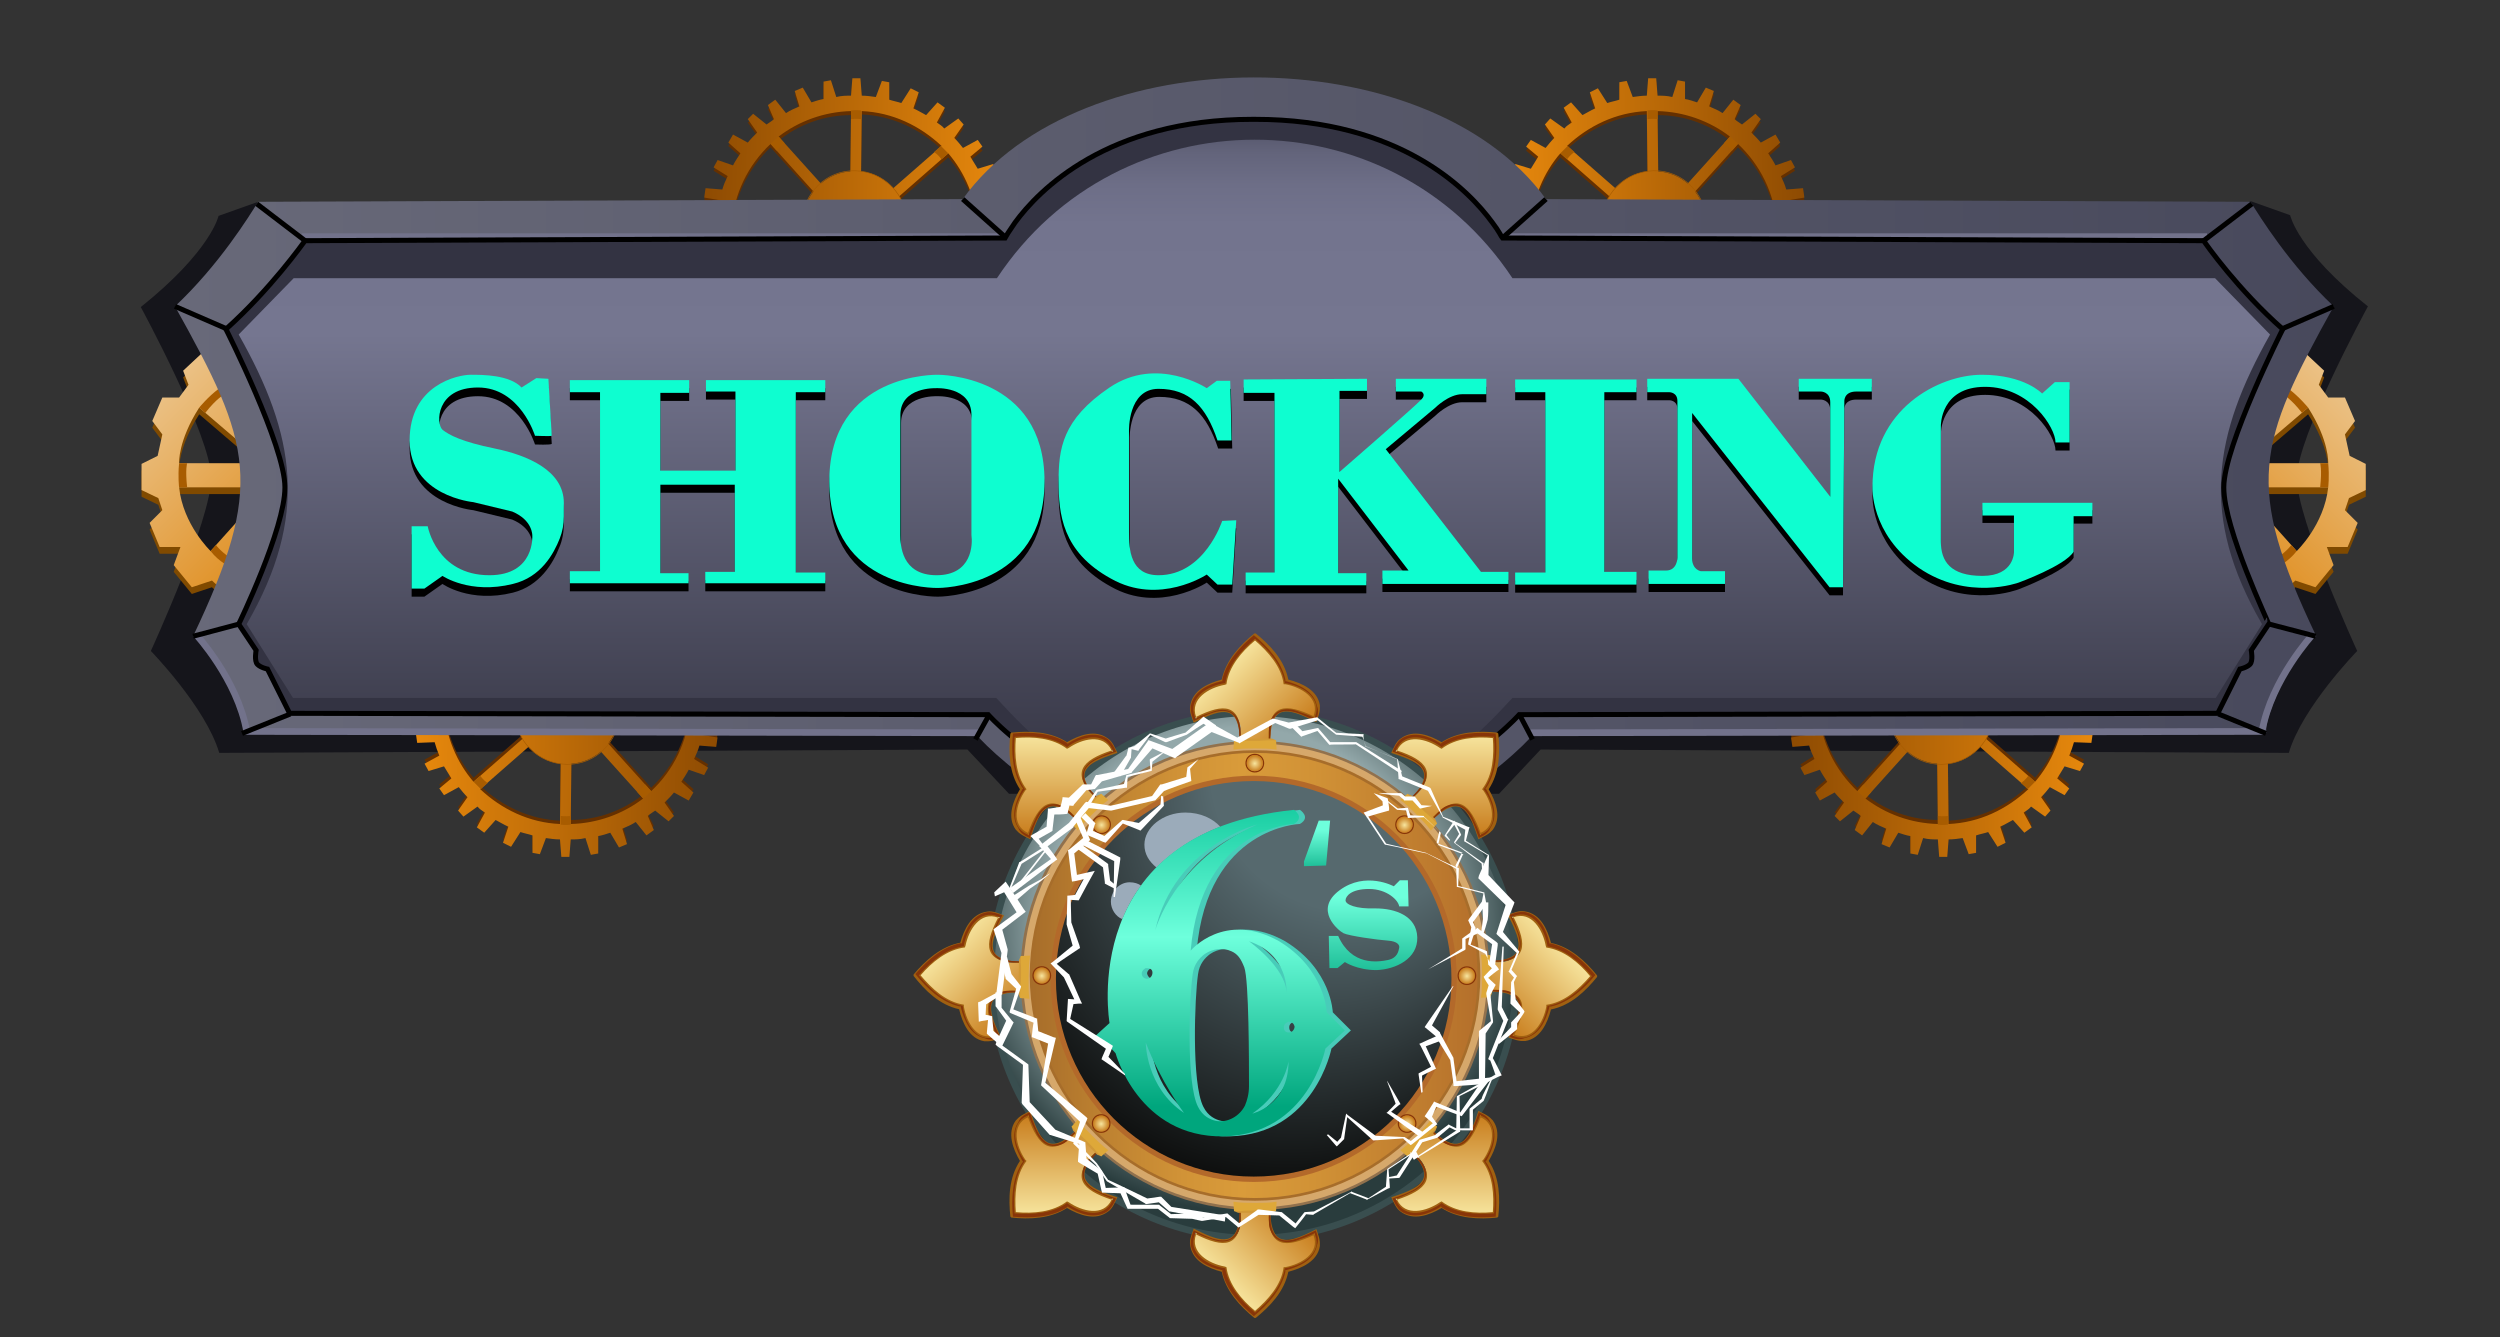 <?xml version="1.0" encoding="utf-8"?>
<!-- Generator: Adobe Illustrator 27.0.1, SVG Export Plug-In . SVG Version: 6.00 Build 0)  -->
<svg version="1.1" id="Layer_2_00000064327920344358034290000000476865694533021569_"
	 xmlns="http://www.w3.org/2000/svg" xmlns:xlink="http://www.w3.org/1999/xlink" x="0px" y="0px" viewBox="0 0 372.9 199.5"
	 style="enable-background:new 0 0 372.9 199.5;" xml:space="preserve">
<rect x="0" y="0" width="372.9" height="199.5" fill="#333333" stroke="none"/>
<style type="text/css">
	.st0{fill:#804A00;}
	.st1{fill:url(#SVGID_1_);}
	.st2{fill:#A85C00;}
	.st3{fill:#653000;}
	.st4{fill:url(#SVGID_00000058577443232308585730000002833477984575908016_);}
	.st5{fill:none;stroke:#A85C00;stroke-width:0.1;stroke-miterlimit:10;}
	.st6{fill:url(#SVGID_00000128467473253107423450000007742893344637533575_);}
	.st7{fill:#A06010;}
	.st8{fill:#883508;}
	.st9{fill:#D19937;}
	.st10{fill:#DEA839;}
	.st11{fill:url(#SVGID_00000093877829870499331660000008360794785780272816_);}
	.st12{fill:#15151B;}
	.st13{fill:url(#SVGID_00000009557717006366318030000003613012986348418232_);}
	.st14{fill:none;stroke:#72728B;stroke-miterlimit:10;}
	.st15{fill:none;stroke:#000000;stroke-width:0.75;stroke-miterlimit:10;}
	.st16{fill:#333342;stroke:#000000;stroke-width:0.75;stroke-miterlimit:10;}
	.st17{fill:url(#SVGID_00000006669779665216432900000003973471810298855610_);}
	.st18{fill:#0EFED0;}
	.st19{fill:url(#SVGID_00000134943063272367228200000015040930645893020566_);stroke:#394E4F;stroke-miterlimit:10;}
	.st20{fill:#D6A86B;}
	.st21{fill:#91714D;}
	.st22{fill:url(#SVGID_00000146473953414958108790000007423250437225193405_);}
	.st23{fill:#A76D2A;}
	.st24{fill:url(#SVGID_00000042712792149558671730000008229405553012970172_);}
	.st25{fill:#B3692A;}
	.st26{fill:#9BABBA;}
	.st27{fill:#48CCB9;}
	.st28{fill:url(#SVGID_00000174591329237014866820000009038027520786208439_);}
	.st29{fill:url(#SVGID_00000073711391614381703930000003350813841286926742_);}
	.st30{fill:url(#SVGID_00000054976369141168019980000014595777598408204703_);}
	.st31{fill:#FFFFFF;}
	.st32{fill:none;stroke:#FFFFFF;stroke-width:0.25;stroke-miterlimit:10;}
</style>
<symbol  id="New_Symbol" viewBox="1.7 -23.3 22 46.7">
	<g id="Wheel_1_00000112614224124023191280000006508063432507026104_">
		<g>
			<path class="st0" d="M1.7,23.3l1.5-2.6L6,20l2.3,1.8l3.7-1.6l0-2.9l1.1-1l3,1l2.7-3.3l-1-2.7h3.1l1.5-3.6l-1.9-1.9L21.1,4
				l2.5-1.2l0,0v-3.9l-2.4-1.2l-0.7-3.2l1.5-2L20.5-11H18l-1.4-1.9l0.8-2.1l-3-2.8L12-16.7l-0.6-0.3v-2.4l-3.9-1.7l-2.1,1.7
				l-1.7-0.3l-1.2-2.5 M15-9.5c3.2,5,3,8.3,3,8.3H7C6.9-1.6,6.8-2,6.7-2.4L15-9.5z M12.1-12.3l-7.8,7C3.7-5.8,3-6.2,2.3-6.4v-10
				C8-16.2,12.1-12.4,12.1-12.3L12.1-12.3z M2.3,17.3v-10c0.4-0.1,0.8-0.3,1.2-0.5l6.8,7.5C6.4,17.2,2.3,17.3,2.3,17.3L2.3,17.3z
				 M13.3,11.9l-7-7.8C6.6,3.6,6.8,3,7,2.4h11C17.4,8,13.3,11.9,13.3,11.9L13.3,11.9z"/>
			<linearGradient id="SVGID_1_" gradientUnits="userSpaceOnUse" x1="19.633" y1="-13.822" x2="-7.393" y2="13.203">
				<stop  offset="0" style="stop-color:#EBC185"/>
				<stop  offset="1" style="stop-color:#DC7F02"/>
			</linearGradient>
			<path class="st1" d="M1.7,22.3l1.5-2.6L6,19l2.3,1.8l3.7-1.6l0-2.9l1.1-1l3,1l2.7-3.3l-1-2.7h3.1l1.5-3.6l-1.9-1.9L21.1,3
				l2.5-1.2l0,0v-3.9l-2.4-1.2l-0.7-3.2l1.5-2L20.5-12H18l-1.4-1.9l0.8-2.1l-3-2.8L12-17.7l-0.6-0.3v-2.4l-3.9-1.7l-2.1,1.7
				l-1.7-0.3l-1.2-2.5 M15-10.5c3.2,5,3,8.3,3,8.3H7C6.9-2.6,6.8-3,6.7-3.4L15-10.5z M12.1-13.3l-7.8,7C3.7-6.8,3-7.2,2.3-7.4v-10
				C8-17.2,12.1-13.4,12.1-13.3L12.1-13.3z M2.3,16.3v-10c0.4-0.1,0.8-0.3,1.2-0.5l6.8,7.5C6.4,16.2,2.3,16.3,2.3,16.3L2.3,16.3z
				 M13.3,10.9l-7-7.8C6.6,2.6,6.8,2,7,1.4h11C17.4,7,13.3,10.9,13.3,10.9L13.3,10.9z"/>
			<path class="st2" d="M12.5,10c0,0-0.9,1.3-3.1,2.5l0.8,0.9c0,0,1.9-0.9,3.1-2.5L12.5,10z"/>
			<path class="st2" d="M16.8-2.2c0,0,0.3,0.9,0,3.6H18c0,0,0.2-1.6,0-3.6C18-2.2,16.8-2.2,16.8-2.2z"/>
			<path class="st2" d="M11.2-12.5c0,0,1.2,0.6,2.9,2.8l0.9-0.8c0,0-1.3-1.6-2.9-2.8L11.2-12.5L11.2-12.5z"/>
		</g>
	</g>
</symbol>
<symbol  id="New_Symbol_2" viewBox="-22.5 -12.1 45 24.1">
	<g>
		<path class="st3" d="M-20.7-11.4c0,0.5,0,1,0.1,1.6l-1.9,0.2l0,1.3l2.1,0.2c0.1,0.5,0.2,1,0.3,1.4l-2.4,0.4l0.2,1.4l2.5-0.2
			c0.2,0.7,0.5,1.4,0.8,2l-2.1,1.3l0.6,1.1l2.3-0.8c0.3,0.6,0.7,1.2,1.1,1.8l-1.8,1.6l0.7,1.2l2.2-1.2c0.4,0.5,0.9,1,1.4,1.5l-1.4,2
			L-15,6l2-1.6c0.4,0.3,0.8,0.5,1.1,0.8L-13,7.4l1.1,0.8l1.6-2c0.6,0.4,1.3,0.7,2,1L-9,9.6l1.2,0.5l1.3-2.2c0.6,0.2,1.2,0.4,1.8,0.5
			l0,2.6l1.1,0.2l0.8-2.5C-2,8.8-1.3,8.9-0.6,8.9l0.2,2.6h0.6l0.6,0L1,8.9c0.7,0,1.4-0.1,2.1-0.2l0.9,2.4l1.1-0.2l0-2.6
			c0.6-0.2,1.2-0.3,1.8-0.5l1.4,2.2l1.2-0.6L8.7,7c0.7-0.3,1.3-0.7,1.9-1l1.7,1.9l1.1-0.8l-1.2-2.2c0.4-0.3,0.8-0.5,1.1-0.9l2.1,1.5
			l0.8-0.9l-1.4-2c0.5-0.5,0.9-1,1.3-1.5l2.2,1.2L19,1.2l-1.8-1.5c0.4-0.6,0.7-1.2,1.1-1.8l2.3,0.7l0.6-1.1L19-3.7
			c0.3-0.7,0.5-1.3,0.7-2l2.5,0.2l0.2-1.4l-2.4-0.3c0.1-0.5,0.2-1,0.3-1.4l2.1-0.3l0-1.3l-1.9-0.1c0-0.5,0.1-1,0-1.6 M-18.4-10.6
			l10.6-0.1c0,0.2,0,0.5,0,0.7c0,1.7,0.6,3.3,1.6,4.6l-6.4,7.1C-15.9-1.4-18.1-5.8-18.4-10.6z M-11.4,2.7l6.3-7
			c1.2,1,2.7,1.7,4.4,1.8l0.1,9C-4.6,6.5-8.4,5.1-11.4,2.7L-11.4,2.7z M1,6.6l-0.1-9c1.9-0.2,3.6-1.1,4.8-2.5l7.2,6.3
			C9.7,4.4,5.6,6.4,1,6.6L1,6.6z M13.9,0.2L6.6-6.2c0.7-1.2,1.1-2.6,1.1-4.1c0,0,0-0.1,0-0.1l10.6-0.1C18-6.4,16.4-2.7,13.9,0.2
			L13.9,0.2z M18.3-12.1L7.5-11.9"/>
		
			<linearGradient id="SVGID_00000124876760861553750450000001979026776738654101_" gradientUnits="userSpaceOnUse" x1="-27.341" y1="-216.815" x2="17.587" y2="-216.815" gradientTransform="matrix(1 -1.361315e-02 1.361315e-02 1 7.939 217.119)">
			<stop  offset="0" style="stop-color:#8E4B02"/>
			<stop  offset="1" style="stop-color:#E8890D"/>
		</linearGradient>
		<path style="fill:url(#SVGID_00000124876760861553750450000001979026776738654101_);" d="M-20.7-10.9c0,0.5,0,1,0.1,1.6l-1.9,0.2
			l0,1.3l2.1,0.2c0.1,0.5,0.2,1,0.3,1.4l-2.4,0.4l0.2,1.4l2.5-0.2c0.2,0.7,0.5,1.4,0.8,2l-2.1,1.3l0.6,1.1l2.3-0.8
			c0.3,0.6,0.7,1.2,1.1,1.8l-1.8,1.6l0.7,1.2l2.2-1.2c0.4,0.5,0.9,1,1.4,1.5l-1.4,2l0.8,0.8l2-1.6c0.4,0.3,0.8,0.5,1.1,0.8L-13,8
			l1.1,0.8l1.6-2c0.6,0.4,1.3,0.7,2,1L-9,10.1l1.2,0.5l1.3-2.2c0.6,0.2,1.2,0.4,1.8,0.5l0,2.6l1.1,0.2l0.8-2.5
			C-2,9.4-1.3,9.4-0.6,9.4l0.2,2.6h0.6l0.6,0L1,9.4c0.7,0,1.4-0.1,2.1-0.2l0.9,2.4l1.1-0.2l0-2.6c0.6-0.2,1.2-0.3,1.8-0.5l1.4,2.2
			l1.2-0.6L8.7,7.5c0.7-0.3,1.3-0.7,1.9-1l1.7,1.9l1.1-0.8l-1.2-2.2c0.4-0.3,0.8-0.5,1.1-0.9l2.1,1.5l0.8-0.9l-1.4-2
			c0.5-0.5,0.9-1,1.3-1.5l2.2,1.2L19,1.8l-1.8-1.5c0.4-0.6,0.7-1.2,1.1-1.8l2.3,0.7l0.6-1.1L19-3.1c0.3-0.7,0.5-1.3,0.7-2L22.3-5
			l0.2-1.4l-2.4-0.3c0.1-0.5,0.2-1,0.3-1.4l2.1-0.3l0-1.3l-1.9-0.1c0-0.5,0.1-1,0-1.6 M-18.4-10.1l10.6-0.1c0,0.2,0,0.5,0,0.7
			c0,1.7,0.6,3.3,1.6,4.6l-6.4,7.1C-15.9-0.9-18.1-5.2-18.4-10.1z M-11.4,3.3l6.3-7c1.2,1,2.7,1.7,4.4,1.8l0.1,9
			C-4.6,7-8.4,5.6-11.4,3.3L-11.4,3.3z M1,7.1l-0.1-9C2.8-2.1,4.4-3,5.7-4.4l7.2,6.3C9.7,4.9,5.6,6.9,1,7.1L1,7.1z M13.9,0.8
			L6.6-5.6c0.7-1.2,1.1-2.6,1.1-4.1c0,0,0-0.1,0-0.1L18.3-10C18-5.9,16.4-2.1,13.9,0.8L13.9,0.8z M18.3-11.5L7.5-11.4"/>
		<path class="st5" d="M7.7-9.7C7.8-5.4,4.3-1.9,0-1.8s-7.8-3.4-7.9-7.7"/>
		<path class="st2" d="M-0.6,7.2c0,0,0.7,0.1,1.5,0l0-1.3c0,0-0.7,0.1-1.5,0L-0.6,7.2z"/>
		<path class="st2" d="M-12.6,2.2c0,0,0.6,0.6,1.2,1.1l0.9-1c0,0-0.7-0.5-1.2-1.1L-12.6,2.2z"/>
		<path class="st2" d="M12.8,1.9c0,0,0.5-0.5,1.1-1.1l-1-0.9c0,0-0.4,0.6-1.1,1.1C11.8,1,12.8,1.9,12.8,1.9z"/>
		<path class="st2" d="M-3.4,5"/>
	</g>
</symbol>
<symbol  id="New_Symbol_3" viewBox="-10.4 -9.9 22.3 19.9">
	<g>
		
			<linearGradient id="SVGID_00000132773807590579615290000007567072226192779690_" gradientUnits="userSpaceOnUse" x1="6.93" y1="8.97" x2="-5.377" y2="-3.337">
			<stop  offset="0" style="stop-color:#C87C1B"/>
			<stop  offset="1" style="stop-color:#F7E59E"/>
		</linearGradient>
		<path style="fill:url(#SVGID_00000132773807590579615290000007567072226192779690_);" d="M11.2,4.5C11.2,4.5,11.2,4.5,11.2,4.5
			c0,0.1,0,0.1-0.1,0.2c0,0,0,0,0,0c0,0.1,0,0.1-0.1,0.2c0,0-0.1-0.1-0.3-0.2c0,0,0,0,0,0c-0.7-0.4-2.6-1.2-4-1.4
			C4.4,2.9,3.2,5.1,3.4,7.4c0,0.3,0,0.5,0,0.7c0,0.1,0,0.2,0,0.3c0,0.1,0,0.2,0,0.2c0,0,0,0.1,0,0.1l-2.5,0l-2.5,0c0,0,0,0,0-0.1
			c0,0,0-0.1,0-0.2c0-0.1,0-0.2,0-0.3c0-0.2,0-0.4,0-0.7c0.1-2.3-1-4.6-3.4-4.2c-1.5,0.2-3.3,1.1-4,1.4c0,0,0,0,0,0
			c-0.2,0.1-0.3,0.2-0.3,0.2c0-0.1,0-0.1-0.1-0.2c0,0,0,0,0,0c0,0,0-0.1,0-0.1c0,0,0,0,0,0c-1.8-4.8,5.1-6.1,5.1-6.1
			c0.6-4.1,5.3-7.7,5.3-7.7s4.7,3.6,5.3,7.7C6.1-1.6,13-0.3,11.2,4.5z"/>
		<path class="st7" d="M11.3,5.3l-0.4-0.2C6.2,2.7,3.7,2.4,3.4,8V8c0,0,0,0,0,0.1c0,0,0,0,0,0c0,0.1,0,0.2,0,0.2c0,0,0,0,0,0
			c0,0.1,0,0.2,0,0.3l0,0.1H3.3l-2.5,0l-2.5,0h-0.1l0-0.1c0-0.1,0-0.2,0-0.3c0,0,0,0,0,0c0-0.1,0-0.2,0-0.2c0,0,0,0,0,0
			c0,0,0,0,0-0.1V8c-0.3-5.5-2.8-5.2-7.5-2.8l-0.4,0.2c-0.3-0.9-0.8-1.9-0.6-2.9C-9.9-0.2-7.2-1.4-4.9-2c0.7-3.3,3.1-5.9,5.7-8
			c2.6,2.1,5,4.6,5.7,8c2.3,0.6,5,1.8,5.4,4.4C12,3.5,11.6,4.4,11.3,5.3z M11.2,4.5c-0.1,0-0.1-0.1-0.2-0.1c-0.1,0-0.1-0.1-0.2-0.1
			C12,1.2,8.7-0.7,6-1.2L5.7-1.2C5.3-4.3,3-6.8,0.8-8.7c-2.3,1.9-4.5,4.5-4.9,7.5l-0.3,0.1c-2.7,0.5-6,2.4-4.9,5.5
			c-0.1,0-0.1,0.1-0.2,0.1c0,0-0.1,0-0.2,0.1c0,0,0,0,0,0l0.1,0l0.2,0.1l0.1,0l0.2,0.1l0,0v0c0-0.1-0.1-0.1-0.1-0.2
			c0-0.1,0-0.1-0.1-0.2C-4.5,2-1.6,2.1-1.6,8.1c0,0.1,0,0.2,0,0.3c0,0,0,0.1,0,0.2l-0.1,0h-0.1l0.1,0v0h0l0.1,0.1V8.6l2.4,0.1
			l2.4-0.1v0.1l0.1-0.1h0v0l0.1,0H3.2l-0.1,0c0-0.1,0-0.1,0-0.2c0-0.1,0-0.2,0-0.3c0-6,2.9-6.1,7.8-3.8c0,0.1,0,0.1-0.1,0.2
			c0,0.1,0,0.1-0.1,0.2v0l0,0L11,4.6l0.1,0L11.2,4.5L11.2,4.5C11.2,4.5,11.2,4.5,11.2,4.5z"/>
		<path class="st8" d="M11.2,5.1L11,5C8.5,3.8,4.6,1.7,3.6,5.7C3.4,6.4,3.5,7.2,3.4,8V8c0,0,0,0,0,0.1v0c0,0.1,0,0.2,0,0.2
			c0,0.1,0,0.2-0.1,0.3c0,0,0,0,0,0l0,0H0.8h-2.6l0,0c0,0,0,0,0,0c0-0.1,0-0.2-0.1-0.3c0-0.1,0-0.2,0-0.2v0c0,0,0,0,0-0.1V8
			c0-0.8,0-1.5-0.2-2.3C-3.1,1.7-7,3.8-9.5,5l-0.2,0.1c-0.3-0.8-0.6-1.7-0.5-2.6C-9.7,0-7.2-1.2-5-1.7c0,0,0,0,0,0
			c0.1,0,0.1,0,0.2,0c0-0.1,0-0.1,0-0.2c0,0,0,0,0-0.1c0.7-3.1,3-5.6,5.4-7.6c0,0,0,0,0,0c0,0,0,0,0,0c2.4,2,4.7,4.5,5.4,7.6
			c0,0,0,0,0,0.1c0,0.1,0,0.1,0,0.2c0.1,0,0.1,0,0.2,0c0,0,0,0,0,0c2.2,0.6,4.7,1.7,5.2,4.2C11.8,3.4,11.5,4.3,11.2,5.1z M5.9-1.4
			C5.4-4.5,3.1-7.1,0.8-9c-2.3,2-4.6,4.5-5.1,7.6C-7.2-1-10.8,1.1-9.5,4.4c0,0,0,0.1,0.1,0.2c0,0,0,0,0,0c0,0-0.1,0-0.1,0.1l0,0l0,0
			l0.2,0.1c0,0,0-0.1-0.1-0.1c0,0,0,0,0,0c0,0,0.1,0,0.2-0.1c0.8-0.4,1.6-0.7,2.5-1c2.2-0.9,4.4-0.4,4.9,2.2
			c0.2,0.8,0.1,1.7,0.1,2.5c0,0.1,0,0.2,0,0.3c0,0.1,0,0.1,0,0.2v0.1h-0.1l0.1,0c0,0,0,0,0,0h0.1l2.4,0.1l2.4-0.1h0.1c0,0,0,0,0,0
			l0.1,0H3.2V8.5c0-0.1,0-0.1,0-0.2c0-0.1,0-0.2,0-0.3c0-0.8-0.1-1.7,0.1-2.5C4,3.1,6.1,2.6,8.3,3.5c0.9,0.3,1.7,0.6,2.5,1
			c0.1,0,0.1,0,0.2,0.1c0,0,0,0,0,0c0,0,0,0.1-0.1,0.1l0.2-0.1l0,0l0,0c0,0-0.1,0-0.1-0.1c0,0,0,0,0,0c0,0,0-0.1,0.1-0.2
			C12.3,1.1,8.8-1,5.9-1.4z"/>
	</g>
	<g>
		<path class="st9" d="M4.1,8.7l-0.6,0H3.4l-0.6,0c0,0-0.9,0-2,0c-1.1,0-2,0-2,0l-0.6,0h-0.1l-0.6,0l-0.3-0.3l0.7-0.3
			c0,0,0.1,0,0.2,0c0,0,0,0,0,0h0.3c0.5,0,1.4,0,2.4,0c0.9,0,1.8,0,2.4,0h0.3c0,0,0,0,0,0c0.1,0,0.2,0,0.2,0l0.7,0.3L4.1,8.7z"/>
		<path class="st10" d="M0.8,9.8c-1.2,0-2.5,0-3.7,0.2l0.1-1.6l0.7,0c0,0,0.1,0,0.2,0c0,0,0,0,0,0h0c0,0,0.1,0,0.1,0c0,0,0,0,0.1,0
			c0,0,0.1,0,0.1,0c0.5,0.1,1.4,0.1,2.4,0.1s1.8-0.1,2.4-0.1c0,0,0.1,0,0.1,0c0,0,0,0,0.1,0c0,0,0.1,0,0.1,0h0c0,0,0,0,0,0
			c0.1,0,0.2,0,0.2,0l0.7,0l0.1,1.6C3.3,9.8,2,9.8,0.8,9.8z"/>
	</g>
</symbol>
<symbol  id="New_Symbol_4" viewBox="-1.4 -1.4 2.9 2.9">
	<g>
		<path class="st8" d="M0,1.2c0.7,0,1.2-0.5,1.2-1.2S0.7-1.2,0-1.2S-1.2-0.7-1.2,0S-0.7,1.2,0,1.2L0,1.2z M0,1.4
			c-0.8,0-1.4-0.6-1.4-1.4S-0.8-1.4,0-1.4S1.4-0.8,1.4,0S0.8,1.4,0,1.4L0,1.4z"/>
		
			<radialGradient id="SVGID_00000049933307883383371250000005484600985262947737_" cx="0" cy="-16384" r="1.211" gradientTransform="matrix(1 0 0 -1 0 -16384)" gradientUnits="userSpaceOnUse">
			<stop  offset="0" style="stop-color:#F7E59E"/>
			<stop  offset="1" style="stop-color:#C87C1B"/>
		</radialGradient>
		<circle style="fill:url(#SVGID_00000049933307883383371250000005484600985262947737_);" cx="0" cy="0" r="1.2"/>
	</g>
</symbol>
<path class="st12" d="M353.2,45.7c-10.5-8.3-11.6-13.6-11.6-13.6l-5.9-2.1l0,0L187,106.9L38.5,30.1l0,0l-5.9,2.1
	c0,0-1.1,5.2-11.6,13.6c0,0,10.5,19.3,10.5,25.5s-9,25.8-9,25.8s8.2,8.4,10.2,15.2l111.6-0.5l6.2,6.6h73.1l6.2-6.6l111.6,0.5
	c2-6.8,10.2-15.2,10.2-15.2s-9-19.6-9-25.8S353.2,45.7,353.2,45.7z"/>
<g>
	<defs>
		<rect id="SVGID_00000024699309927788591050000002243973351314673331_" x="105.1" y="11.6" width="45" height="24.1"/>
	</defs>
	<clipPath id="SVGID_00000075161077693533785280000004695618038152815023_">
		<use xlink:href="#SVGID_00000024699309927788591050000002243973351314673331_"  style="overflow:visible;"/>
	</clipPath>
	<g style="clip-path:url(#SVGID_00000075161077693533785280000004695618038152815023_);">
		
			<use xlink:href="#New_Symbol_2"  width="45" height="24.1" x="-22.5" y="-12.1" transform="matrix(1 0 0 -1 127.539 23.67)" style="overflow:visible;"/>
	</g>
</g>
<g>
	<defs>
		<rect id="SVGID_00000099663493645887488080000014099846518893681537_" x="62" y="103.8" width="45" height="24.1"/>
	</defs>
	<clipPath id="SVGID_00000176012168159531885280000005125343730993217964_">
		<use xlink:href="#SVGID_00000099663493645887488080000014099846518893681537_"  style="overflow:visible;"/>
	</clipPath>
	<g style="clip-path:url(#SVGID_00000176012168159531885280000005125343730993217964_);">
		
			<use xlink:href="#New_Symbol_2"  width="45" height="24.1" x="-22.5" y="-12.1" transform="matrix(-1 0 0 1 84.528 115.808)" style="overflow:visible;"/>
	</g>
</g>
<g>
	<defs>
		<rect id="SVGID_00000065076403758804059440000009026627087145019546_" x="224.2" y="11.6" width="45" height="24.1"/>
	</defs>
	<clipPath id="SVGID_00000006683053512847896020000007391623912421828526_">
		<use xlink:href="#SVGID_00000065076403758804059440000009026627087145019546_"  style="overflow:visible;"/>
	</clipPath>
	<g style="clip-path:url(#SVGID_00000006683053512847896020000007391623912421828526_);">
		
			<use xlink:href="#New_Symbol_2"  width="45" height="24.1" x="-22.5" y="-12.1" transform="matrix(-1 0 0 -1 246.64 23.67)" style="overflow:visible;"/>
	</g>
</g>
<g>
	<defs>
		<rect id="SVGID_00000132049678548836086270000010391872817119014824_" x="267.2" y="103.8" width="45" height="24.1"/>
	</defs>
	<clipPath id="SVGID_00000115499990662130019600000007030659988738963386_">
		<use xlink:href="#SVGID_00000132049678548836086270000010391872817119014824_"  style="overflow:visible;"/>
	</clipPath>
	<g style="clip-path:url(#SVGID_00000115499990662130019600000007030659988738963386_);">
		
			<use xlink:href="#New_Symbol_2"  width="45" height="24.1" x="-22.5" y="-12.1" transform="matrix(1 0 0 1 289.651 115.808)" style="overflow:visible;"/>
	</g>
</g>
<g>
	
		<use xlink:href="#New_Symbol"  width="22" height="46.7" id="XMLID_00000017483566609706599300000002669939982338141852_" x="1.7" y="-23.3" transform="matrix(1 0 0 1 329.274 71.295)" style="overflow:visible;"/>
</g>
<g>
	
		<use xlink:href="#New_Symbol"  width="22" height="46.7" x="1.7" y="-23.3" transform="matrix(-1 0 0 1 44.714 71.295)" style="overflow:visible;"/>
</g>
<linearGradient id="SVGID_00000112613377651764291250000013741635406097998213_" gradientUnits="userSpaceOnUse" x1="26.07" y1="65.479" x2="348.11" y2="65.479">
	<stop  offset="0" style="stop-color:#686979"/>
	<stop  offset="1" style="stop-color:#48495C"/>
</linearGradient>
<path style="fill:url(#SVGID_00000112613377651764291250000013741635406097998213_);" d="M348.1,45.7c-6.6-6.2-11.1-13.5-12.4-15.6
	c0,0-105.1-0.4-105.1-0.4c-17.6-24.3-69.7-24.1-87,0c0,0-105.1,0.4-105.1,0.4c-1.3,2.1-5.8,9.4-12.4,15.6
	c11.5,20.6,13.4,26.7,2.7,49.2c2.6,0.8,8.1,12.4,7.4,14.4c0,0,109.4,0.2,109.4,0.2c0.9,1.3,7.5,7.5,12.9,9.9
	c12.8-12.5,44.5-12.5,57.3,0c5.4-2.4,12-8.6,12.9-9.9c0,0,109.4-0.2,109.4-0.2c-0.7-2.1,4.8-13.7,7.4-14.4
	C334.7,72.3,336.7,66.2,348.1,45.7z"/>
<line class="st14" x1="45" y1="35.3" x2="149.3" y2="35.3"/>
<path class="st14" d="M29.2,94.6c0,0,6.2,6.7,7.6,14.5l109.1,0.2"/>
<line class="st15" x1="38.3" y1="30.4" x2="45.5" y2="35.9"/>
<line class="st15" x1="33.7" y1="49" x2="26.1" y2="45.7"/>
<line class="st15" x1="35.6" y1="93.1" x2="28.8" y2="94.9"/>
<line class="st15" x1="43.3" y1="106.5" x2="36.1" y2="109.4"/>
<line class="st15" x1="147.5" y1="106.7" x2="145.5" y2="110.3"/>
<line class="st15" x1="150.1" y1="35.5" x2="143.6" y2="29.7"/>
<line class="st14" x1="224.8" y1="35.3" x2="329.2" y2="35.3"/>
<path class="st14" d="M228.3,109.3l109.1-0.2c1.4-7.8,7.6-14.5,7.6-14.5"/>
<path class="st16" d="M331.7,72.7c0-6.2,8.8-23.6,8.8-23.6c-6.6-5.8-11.5-12.7-11.8-13.2l-104.6-0.4c0,0,0,0,0,0
	c-0.1-0.1-0.5-1-1.5-2.3c-3.5-4.8-13.7-15.4-35.4-15.4h-0.2h-0.2c-21.6,0-31.9,10.6-35.4,15.4c-0.9,1.3-1.4,2.1-1.5,2.3c0,0,0,0,0,0
	L45.5,35.9c-0.3,0.4-5.2,7.3-11.8,13.2c0,0,8.8,17.4,8.8,23.6c0,6.2-6.9,20.4-6.9,20.4l2.6,3.9c0,0-0.3,1.6,0.2,2.1
	c0.5,0.5,1.5,0.7,1.5,0.7l3.3,6.6v0l104.2,0.2h0c0,0,4.8,5.4,12.3,8.9c0,0,0.4-0.4,1.2-0.9c3.1-2.2,12-7.7,26.1-7.8
	c14.1,0.1,23,5.5,26.1,7.8c0.8,0.6,1.2,0.9,1.2,0.9c7.5-3.5,12.3-8.9,12.3-8.9h0l104.2-0.2v0l3.3-6.6c0,0,1-0.2,1.5-0.7
	c0.5-0.5,0.2-2.1,0.2-2.1l2.6-3.9C338.5,93.1,331.7,78.9,331.7,72.7z"/>
<linearGradient id="SVGID_00000039817629927358124280000001592882414029049481_" gradientUnits="userSpaceOnUse" x1="187.09" y1="117.207" x2="187.09" y2="20.862">
	<stop  offset="0" style="stop-color:#343442"/>
	<stop  offset="0.7" style="stop-color:#757690"/>
	<stop  offset="0.87" style="stop-color:#73748E"/>
	<stop  offset="0.93" style="stop-color:#6D6E87"/>
	<stop  offset="0.98" style="stop-color:#63647B"/>
	<stop  offset="1" style="stop-color:#5B5C72"/>
</linearGradient>
<path style="fill:url(#SVGID_00000039817629927358124280000001592882414029049481_);" d="M338.6,49.9l-8.2-8.4H225.6
	c-18.3-27.6-58.7-27.5-76.9,0H43.8l-8.2,8.4c8.5,15,10.5,27.1,1.2,43.2l6.9,11h104.9c11.4,12.5,15.9,13.4,38.5,13
	c22.7,0.3,27-0.5,38.5-13h104.9l6.9-11C328,76.9,330.2,64.8,338.6,49.9z"/>
<line class="st15" x1="328.7" y1="35.9" x2="335.9" y2="30.4"/>
<line class="st15" x1="348.1" y1="45.7" x2="340.5" y2="49"/>
<line class="st15" x1="345.4" y1="94.9" x2="338.5" y2="93.1"/>
<line class="st15" x1="338" y1="109.4" x2="330.9" y2="106.5"/>
<line class="st15" x1="228.6" y1="110.3" x2="226.7" y2="106.7"/>
<line class="st15" x1="230.6" y1="29.7" x2="224.1" y2="35.5"/>
<g id="Layer_3">
	<path d="M79.8,66.3c0,0-2.2-7.2-8.5-7.2c-6.3,0-6.3,5.4-5.3,6.3c1,0.8,2.9,1.8,7.8,2.8c4.9,1,10.3,3.3,10.3,8.1v1.8
		c0,1.2-0.2,2.5-0.7,3.6c-0.9,2.3-2.9,5.7-6.9,6.7C70.1,90,66,87.1,66,87.1L63.3,89h-1.9v-9.3h2.4c0,0,1.3,7.3,9.2,7.3
		c6.8,0,6.4-5.9,6.4-5.9s0.1-2.3-3-3.6l-5.8-1.4c0,0-9.5-0.9-9.5-9.2s7.2-9.8,9.1-9.8c1.8,0,5.8,0,7.6,1.9l2.2-1.4l1.8,0.1l0.5,8.5
		C82.2,66.4,79.8,66.3,79.8,66.3z"/>
	<polygon points="85,57.9 85,59.7 89.5,59.7 89.5,86.4 85,86.4 85,88.2 102.7,88.2 102.7,86.7 98.5,86.7 98.5,73.5 109.6,73.5 
		109.6,86.5 105.2,86.5 105.2,88.2 123.1,88.2 123.1,86.6 118.7,86.6 118.7,59.7 123.1,59.7 123.1,57.9 105.3,57.9 105.3,59.6 
		109.7,59.6 109.7,71.4 98.5,71.4 98.5,59.8 102.8,59.8 102.8,57.9 	"/>
	<path d="M139.9,57.1c0,0-16.2-0.4-16.2,15.9S139.9,89,139.9,89s15.9,0.1,15.9-15.9S139.9,57.1,139.9,57.1z M139.7,87
		c-6.2,0-5.3-6.4-5.3-6.4V63.1c0-4.2,5.3-4,5.3-4s5.3-0.3,5.3,4v17.5C145,80.6,146,87,139.7,87z"/>
	<path d="M180,59.1c0,0-7.4-4.9-14.5-0.1s-7.6,9.2-7.6,14c0,4.8,0.5,10.5,7.8,14.5c7.2,4.1,14.3-0.6,14.3-0.6l1.6,1.5h2.2l0.6-9.6
		l-2,0.1c0,0-2.6,8.1-9.5,8.1c-4.2,0-4.4-3.8-4.4-6.4V65.5c0,0-0.2-6.3,4.4-6.3c4.6,0,7.1,2.6,8.8,7.7h2.1l-0.2-8.9h-2L180,59.1
		L180,59.1z"/>
	<path d="M185.5,57.8v2h4.6v26.8h-4.3v1.9h18v-1.8h-4.2V72.6l10.5,13.7h-3.9v2H225v-1.8h-4.1l-14.2-18.3l7.4-6.2c0,0,2-2,4-2h3.6
		v-2.3h-13.5v1.9h3.8c0,0,0.8,0.4,0,1.2c-0.8,0.9-12.2,10.8-12.2,10.8V59.5h4.1v-1.8L185.5,57.8L185.5,57.8z"/>
	<polygon points="226,57.8 226,59.7 230.5,59.7 230.5,86.6 226,86.6 226,88.4 244.1,88.4 244.1,86.5 239.3,86.5 239.3,59.7 
		244.1,59.7 244.1,57.8 	"/>
	<path d="M252.4,62.8l20.5,26h2l0.2-27.6c0,0-0.2-1.6,1.8-1.6h2.3v-1.9h-10.9v1.9h3.3c0,0,1.4,0,1.4,1.6v14.1l-13.7-17.6h-13.6v2
		h3.3c0,0,1.2,0,1.2,1.3v23.4c0,0,0,1.9-1.7,1.9h-2.6v2h11.4v-1.9h-3.6c0,0-1.3-0.2-1.3-1.9L252.4,62.8L252.4,62.8z"/>
	<path d="M304.6,59.9c0,0-2.6-2.8-9-2.8c-6.4,0-16.3,5.1-16.3,16.7c0,0-0.4,7,6.9,12.1c7.3,5,14.9,2,14.9,2s6.9-2.6,8.2-4.7v-5.1
		h2.8v-2h-16.4v1.9h4.7v5.4c0,0,0.1,3.6-4.7,3.6s-6.2-2.2-6.2-5.1V64.7c0,0-0.1-5.8,6.6-5.8c6.7,0,10.5,6.1,10.5,8.3h2.1v-9.1h-2.2
		L304.6,59.9L304.6,59.9z"/>
</g>
<g>
	<path class="st18" d="M79.8,65c0,0-2.2-7.2-8.5-7.2c-6.3,0-6.3,5.4-5.3,6.3c1,0.8,2.9,1.8,7.8,2.8c4.9,1,10.3,3.3,10.3,8.1V77
		c0,1.2-0.2,2.3-0.6,3.3c-0.9,2.3-2.8,5.8-7,6.8C70.1,88.7,66,85.9,66,85.9l-2.7,1.9h-1.9v-9.3h2.4c0,0,1.3,7.3,9.2,7.3
		c6.8,0,6.4-5.9,6.4-5.9s0.1-2.3-3-3.6l-5.8-1.4c0,0-9.5-0.9-9.5-9.2s7.2-9.8,9.1-9.8c1.8,0,5.8,0,7.6,1.9l2.2-1.4l1.8,0.1l0.5,8.5
		C82.2,65.1,79.8,65,79.8,65z"/>
	<polygon class="st18" points="85,56.7 85,58.5 89.5,58.5 89.5,85.2 85,85.2 85,87 102.7,87 102.7,85.5 98.5,85.5 98.5,72.3 
		109.6,72.3 109.6,85.3 105.2,85.3 105.2,87 123.1,87 123.1,85.4 118.7,85.4 118.7,58.5 123.1,58.5 123.1,56.7 105.3,56.7 
		105.3,58.4 109.7,58.4 109.7,70.2 98.5,70.2 98.5,58.6 102.8,58.6 102.8,56.7 	"/>
	<path class="st18" d="M139.9,55.9c0,0-16.2-0.4-16.2,15.9s16.2,15.9,16.2,15.9s15.9,0.1,15.9-15.9S139.9,55.9,139.9,55.9z
		 M139.7,85.8c-5.3,0-5.4-4.6-5.4-6c0-0.4,0-0.8,0-1.2V61.9c0-4.2,5.3-4,5.3-4s5.3-0.3,5.3,4v16.7c0,0.4,0,0.8,0,1.2
		C145.1,81.2,145,85.8,139.7,85.8L139.7,85.8z"/>
	<path class="st18" d="M180,57.9c0,0-7.4-4.9-14.5-0.1s-7.6,9.2-7.6,14c0,4.8,0.5,10.5,7.8,14.5c7.2,4.1,14.3-0.6,14.3-0.6l1.6,1.5
		h2.2l0.6-9.6l-2.1,0.1c0,0-2.6,8.1-9.5,8.1c-4.2,0-4.4-3.8-4.4-6.4V64.3c0,0-0.2-6.3,4.4-6.3c4.6,0,7.1,2.6,8.8,7.7h2.1l-0.2-8.9
		h-2L180,57.9L180,57.9z"/>
	<path class="st18" d="M185.5,56.6v2h4.6v26.8h-4.3v1.9h18v-1.8h-4.2V71.4l10.5,13.7h-3.9v2H225v-1.8h-4.1l-14.2-18.3l7.4-6.2
		c0,0,2-2,4-2h3.6v-2.3h-13.5v1.9h3.8c0,0,0.8,0.4,0,1.2c-0.8,0.9-12.2,10.8-12.2,10.8V58.3h4.1v-1.8L185.5,56.6L185.5,56.6z"/>
	<polygon class="st18" points="226,56.6 226,58.5 230.5,58.5 230.5,85.4 226,85.4 226,87.2 244.1,87.2 244.1,85.3 239.3,85.3 
		239.3,58.5 244.1,58.5 244.1,56.6 	"/>
	<path class="st18" d="M252.4,61.6l20.5,26h2l0.2-27.6c0,0-0.2-1.6,1.8-1.6h2.3v-1.9h-10.9v1.9h3.3c0,0,1.4,0,1.4,1.6v14.1
		l-13.7-17.6h-13.6v2h3.3c0,0,1.2,0,1.2,1.3v23.4c0,0,0,1.9-1.7,1.9h-2.6v2h11.4v-1.9h-3.6c0,0-1.3-0.2-1.3-1.9L252.4,61.6
		L252.4,61.6z"/>
	<path class="st18" d="M304.6,58.7c0,0-2.6-2.8-9-2.8c-6.4,0-16.3,5.1-16.3,16.7c0,0-0.4,7,6.9,12.1c7.3,5,14.9,2.2,14.9,2.2
		s6.9-2.5,8.2-4.6V77h2.8v-2h-16.4v1.9h4.7v5.4c0,0,0.1,3.6-4.7,3.6s-6.2-2.2-6.2-5.1V63.5c0,0-0.1-5.8,6.6-5.8
		c6.7,0,10.5,6.1,10.5,8.3h2.1V57h-2.2L304.6,58.7L304.6,58.7z"/>
</g>
<g>
	<g>
		
			<radialGradient id="SVGID_00000021085471431679652630000008787658733763452833_" cx="184.663" cy="64.426" r="46.475" gradientTransform="matrix(1 0 0 -1 0.439 202.32)" gradientUnits="userSpaceOnUse">
			<stop  offset="0.63" style="stop-color:#93A8AA"/>
			<stop  offset="0.92" style="stop-color:#293C3D"/>
		</radialGradient>
		
			<circle style="fill:url(#SVGID_00000021085471431679652630000008787658733763452833_);stroke:#394E4F;stroke-miterlimit:10;" cx="187" cy="145.5" r="39.2"/>
	</g>
	<g>
		<path class="st20" d="M187.2,180.3c-19.2,0-34.8-15.6-34.8-34.8s15.6-34.8,34.8-34.8s34.8,15.6,34.8,34.8S206.4,180.3,187.2,180.3
			z"/>
		<path class="st21" d="M187.2,110.9c19.1,0,34.6,15.5,34.6,34.6c0,19.1-15.5,34.6-34.6,34.6s-34.6-15.5-34.6-34.6
			C152.7,126.4,168.1,110.9,187.2,110.9L187.2,110.9z M187.2,110.5c-19.3,0-35,15.7-35,35s15.7,35,35,35s35-15.7,35-35
			S206.5,110.5,187.2,110.5L187.2,110.5z"/>
	</g>
	<g>
		<g>
			
				<linearGradient id="SVGID_00000114788113510697431150000006042155190202785958_" gradientUnits="userSpaceOnUse" x1="153.8" y1="56.494" x2="220.638" y2="56.494" gradientTransform="matrix(1 0 0 -1 0 202)">
				<stop  offset="0" style="stop-color:#A76D2A"/>
				<stop  offset="0.15" style="stop-color:#BC8030"/>
				<stop  offset="0.34" style="stop-color:#D19337"/>
				<stop  offset="0.47" style="stop-color:#D99B3A"/>
				<stop  offset="0.63" style="stop-color:#D19236"/>
				<stop  offset="0.9" style="stop-color:#BD7A2E"/>
				<stop  offset="1" style="stop-color:#B46F2B"/>
			</linearGradient>
			<path style="fill:url(#SVGID_00000114788113510697431150000006042155190202785958_);" d="M187.2,178.9c-18.4,0-33.4-15-33.4-33.4
				c0-18.4,15-33.4,33.4-33.4s33.4,15,33.4,33.4C220.6,163.9,205.6,178.9,187.2,178.9z"/>
			<path class="st23" d="M187.2,112.3c18.3,0,33.2,14.9,33.2,33.2s-14.9,33.2-33.2,33.2S154,163.8,154,145.5
				S168.9,112.3,187.2,112.3L187.2,112.3z M187.2,111.9c-18.5,0-33.6,15.1-33.6,33.6s15.1,33.6,33.6,33.6s33.6-15.1,33.6-33.6
				S205.8,111.9,187.2,111.9L187.2,111.9z"/>
		</g>
		<g>
			
				<radialGradient id="SVGID_00000152233103220960936740000001945739971664946106_" cx="186.19" cy="56.377" r="55.429" fx="163.221" fy="21.341" gradientTransform="matrix(-1 0 0 1 373.711 80.087)" gradientUnits="userSpaceOnUse">
				<stop  offset="0.381" style="stop-color:#56696E"/>
				<stop  offset="0.875" style="stop-color:#060504"/>
			</radialGradient>
			<path style="fill:url(#SVGID_00000152233103220960936740000001945739971664946106_);" d="M187,116.1c16.5,0,29.9,13.4,29.9,29.9
				s-13.4,29.9-29.9,29.9s-29.9-13.4-29.9-29.9S170.5,116.1,187,116.1L187,116.1z"/>
			<path class="st25" d="M187,116.5c16.3,0,29.5,13.2,29.5,29.5c0,16.3-13.2,29.5-29.5,29.5s-29.5-13.2-29.5-29.5
				S170.7,116.5,187,116.5L187,116.5z M187,115.7c-16.7,0-30.3,13.6-30.3,30.3s13.6,30.3,30.3,30.3s30.3-13.6,30.3-30.3
				S203.7,115.7,187,115.7L187,115.7z"/>
		</g>
		<g>
			<path class="st26" d="M182,123.3c-4,1.6-7.1,3.7-9.5,6.1c-1.1-0.9-1.8-2-1.8-3.4c0-2.6,2.8-4.8,6.1-4.8
				C179.1,121.2,180.9,122.1,182,123.3z"/>
			<path class="st26" d="M170.2,132.1c-1.2,1.6-2.1,3.3-2.8,5c-1-0.4-1.7-1.5-1.7-2.6c0-1.6,1.3-2.9,2.8-2.9
				C169.2,131.6,169.8,131.8,170.2,132.1z"/>
		</g>
		<path class="st27" d="M198.8,151c0,0-0.2-6.4-7.1-10.6c-8.2-4.6-13.2,1.4-13.2,1.4c1.6-18.5,15.4-18.9,15.4-18.9
			c1.7-1,0-2.1,0-2.1c-32.5,3.3-27.5,31.8-27.5,31.8l-2.1,1.9c1,0.3,3,2.6,3,2.6s3.4,12.6,16.1,12.4c12.7-0.3,15.2-13.1,15.2-13.1
			l2.9-2.7L198.8,151L198.8,151z M192.7,148.1c-0.1-3.8-5.6-7.7-5.6-7.7C193.1,142.3,192.7,148.1,192.7,148.1z M188.3,123
			c-12.4,5.4-15.2,15.8-15.2,15.8C176,126.1,188.3,123,188.3,123z M171.1,145.2c0-0.5,0.6-0.8,0.6-0.8c0.7,0,1,0.2,1,0.7
			c0,0.5-0.4,0.9-0.8,0.9C171.6,146,171.2,145.7,171.1,145.2L171.1,145.2z M171.7,155.5c2.2,5.8,5.7,10.5,5.7,10.5
			C171.7,162.2,171.7,155.5,171.7,155.5L171.7,155.5z M187.1,162c0,1.2-0.3,2.2-0.6,2.9c-0.8,1.6-2.6,2.6-4.3,2.3
			c-0.9-0.2-2-0.7-2.7-2.1c-1.8-3.5-1.3-16.4-0.8-19.8c0.2-1.5,1-2.4,1.8-3c1.2-0.8,2.7-1,4-0.4c0.9,0.4,1.4,1.1,1.9,2.4
			C187.1,146.2,187.1,158.4,187.1,162L187.1,162z M187.7,166.1c4.8-3.3,5.4-7.8,5.4-7.8C193,164.9,187.7,166.1,187.7,166.1z
			 M193.1,154c-0.5,0-0.8-0.2-0.8-0.8c0-0.6,0.7-0.8,0.7-0.8c0.5,0,0.8,0.3,0.9,0.7C193.9,153.6,193.6,154,193.1,154L193.1,154z"/>
		
			<linearGradient id="SVGID_00000165922187629080207250000012129661462834154900_" gradientUnits="userSpaceOnUse" x1="182.133" y1="81.203" x2="182.133" y2="32.59" gradientTransform="matrix(1 0 0 -1 0 202)">
			<stop  offset="0" style="stop-color:#1ACEA3"/>
			<stop  offset="0.39" style="stop-color:#6EFFDC"/>
			<stop  offset="0.91" style="stop-color:#00A67D"/>
		</linearGradient>
		<path style="fill:url(#SVGID_00000165922187629080207250000012129661462834154900_);" d="M197.9,151c0,0-0.2-6.4-7.1-10.6
			c-8.2-4.6-13.2,1.4-13.2,1.4c1.6-18.5,15.4-18.9,15.4-18.9c1.7-1,0-2.1,0-2.1c-32.5,3.3-27.5,31.8-27.5,31.8l-2.1,1.9
			c1,0.3,3,2.6,3,2.6s3.4,12.6,16.1,12.4c12.7-0.3,15.2-13.1,15.2-13.1l2.9-2.7L197.9,151L197.9,151z M191.9,148.1
			c-0.1-3.8-5.6-7.7-5.6-7.7C192.3,142.4,191.9,148.1,191.9,148.1L191.9,148.1z M187.5,123c-12.4,5.4-15.2,15.8-15.2,15.8
			C175.2,126.1,187.5,123,187.5,123z M170.3,145.2c0-0.5,0.6-0.8,0.6-0.8c0.7,0,1,0.2,1,0.7c0,0.5-0.4,0.9-0.8,0.9
			C170.7,146,170.3,145.7,170.3,145.2L170.3,145.2z M170.9,155.5c2.2,5.8,5.7,10.5,5.7,10.5C170.9,162.2,170.9,155.5,170.9,155.5z
			 M186.3,162c0,1.2-0.3,2.2-0.6,2.9c-0.8,1.6-2.6,2.6-4.3,2.3c-0.9-0.2-2-0.7-2.7-2.1c-1.8-3.5-1.3-16.4-0.8-19.8
			c0.2-1.5,1-2.4,1.8-3c1.2-0.8,2.7-1,4-0.4c0.9,0.4,1.4,1.1,1.9,2.4C186.3,146.2,186.3,158.5,186.3,162L186.3,162z M186.8,166.1
			c4.8-3.3,5.4-7.8,5.4-7.8C192.2,164.9,186.8,166.1,186.8,166.1z M192.3,154c-0.5,0-0.8-0.2-0.8-0.8c0-0.6,0.7-0.8,0.7-0.8
			c0.5,0,0.8,0.3,0.9,0.7C193.1,153.6,192.7,154,192.3,154L192.3,154z"/>
		
			<linearGradient id="SVGID_00000122680533554885729050000005624143207202269102_" gradientUnits="userSpaceOnUse" x1="196.456" y1="79.627" x2="196.456" y2="72.825" gradientTransform="matrix(1 0 0 -1 0 202)">
			<stop  offset="0.2" style="stop-color:#6EFFDC"/>
			<stop  offset="1" style="stop-color:#20C099"/>
		</linearGradient>
		<polygon style="fill:url(#SVGID_00000122680533554885729050000005624143207202269102_);" points="196.7,122.4 194.5,128.5 
			194.5,129.2 197.8,129.1 198.4,122.4 		"/>
		
			<linearGradient id="SVGID_00000121964520191703170540000003030882983791473294_" gradientUnits="userSpaceOnUse" x1="204.761" y1="70.787" x2="204.761" y2="57.354" gradientTransform="matrix(1 0 0 -1 0 202)">
			<stop  offset="0.2" style="stop-color:#6EFFDC"/>
			<stop  offset="1" style="stop-color:#20C099"/>
		</linearGradient>
		<path style="fill:url(#SVGID_00000121964520191703170540000003030882983791473294_);" d="M207.9,132.2c0,0-4.2-2.3-8.1,0.6
			c-3.9,2.9-0.2,6,0.6,6.4s5.1,1,6.6,1.1s1.8,0.7,1.7,1.1c-0.1,0.4-0.2,1.5-1.7,1.8c-1.5,0.3-5.4,0.9-7.4-3.6l-1.4,0l0.1,4.8l1.2,0
			l1.1-0.9c0,0,1.8,1.2,4.7,1.2c2.9-0.1,6.2-1.7,6.1-4.9c-0.1-3.2-3.3-4.3-6.2-4.3c-3,0.1-4.5-0.6-4.5-1.2s0.8-1.7,3.5-1.7
			s4.4,1.7,4.5,2.6l1.4,0l-0.1-3.9l-1.2,0L207.9,132.2L207.9,132.2z"/>
	</g>
	<g>
		<defs>
			<rect id="SVGID_00000155133156630226431330000005601890216583697324_" x="177.2" y="94.2" width="19.9" height="17.9"/>
		</defs>
		<clipPath id="SVGID_00000064353267204255108490000001351864471511151029_">
			<use xlink:href="#SVGID_00000155133156630226431330000005601890216583697324_"  style="overflow:visible;"/>
		</clipPath>
		<g transform="matrix(1 0 0 1 0 0)" style="clip-path:url(#SVGID_00000064353267204255108490000001351864471511151029_);">
			
				<use xlink:href="#New_Symbol_3"  width="22.3" height="19.9" x="-10.4" y="-9.9" transform="matrix(0.871 0 0 0.871 186.504 103.107)" style="overflow:visible;"/>
		</g>
	</g>
	<g>
		<defs>
			
				<rect id="SVGID_00000164508470568808718590000009298785807805140105_" x="208.3" y="105.5" transform="matrix(0.707 -0.707 0.707 0.707 -17.969 187.42)" width="17.9" height="19.9"/>
		</defs>
		<clipPath id="SVGID_00000121964122048642683720000004190990155884540839_">
			<use xlink:href="#SVGID_00000164508470568808718590000009298785807805140105_"  style="overflow:visible;"/>
		</clipPath>
		
			<g transform="matrix(1 0 0 1 -1.525879e-05 -7.629395e-06)" style="clip-path:url(#SVGID_00000121964122048642683720000004190990155884540839_);">
			
				<use xlink:href="#New_Symbol_3"  width="22.3" height="19.9" x="-10.4" y="-9.9" transform="matrix(0.616 0.616 -0.616 0.616 216.818 114.954)" style="overflow:visible;"/>
		</g>
	</g>
	<g>
		<defs>
			
				<rect id="SVGID_00000001647205070021848470000002212821134393503639_" x="147" y="106.4" transform="matrix(0.707 -0.707 0.707 0.707 -35.635 144.771)" width="19.9" height="17.9"/>
		</defs>
		<clipPath id="SVGID_00000007393944331755996520000011374175484463100050_">
			<use xlink:href="#SVGID_00000001647205070021848470000002212821134393503639_"  style="overflow:visible;"/>
		</clipPath>
		
			<g transform="matrix(1 0 0 1 -1.525879e-05 -7.629395e-06)" style="clip-path:url(#SVGID_00000007393944331755996520000011374175484463100050_);">
			
				<use xlink:href="#New_Symbol_3"  width="22.3" height="19.9" x="-10.4" y="-9.9" transform="matrix(-0.616 0.616 0.616 0.616 157.37 114.954)" style="overflow:visible;"/>
		</g>
	</g>
	<g>
		<defs>
			
				<rect id="SVGID_00000053539293114896249290000011756053555742872199_" x="207.3" y="166.5" transform="matrix(0.707 -0.707 0.707 0.707 -60.457 205.019)" width="19.9" height="17.9"/>
		</defs>
		<clipPath id="SVGID_00000097489414485661923250000013140938616158109060_">
			<use xlink:href="#SVGID_00000053539293114896249290000011756053555742872199_"  style="overflow:visible;"/>
		</clipPath>
		
			<g transform="matrix(1 0 0 1 1.525879e-05 0)" style="clip-path:url(#SVGID_00000097489414485661923250000013140938616158109060_);">
			
				<use xlink:href="#New_Symbol_3"  width="22.3" height="19.9" x="-10.4" y="-9.9" transform="matrix(0.616 -0.616 -0.616 -0.616 216.818 175.934)" style="overflow:visible;"/>
		</g>
	</g>
	<g>
		<defs>
			
				<rect id="SVGID_00000146463027767864311630000003961605538516033953_" x="148" y="165.5" transform="matrix(0.707 -0.707 0.707 0.707 -78.123 162.37)" width="17.9" height="19.9"/>
		</defs>
		<clipPath id="SVGID_00000091694574127747710000000008327221143956553117_">
			<use xlink:href="#SVGID_00000146463027767864311630000003961605538516033953_"  style="overflow:visible;"/>
		</clipPath>
		
			<g transform="matrix(1 0 0 1 -1.525879e-05 0)" style="clip-path:url(#SVGID_00000091694574127747710000000008327221143956553117_);">
			
				<use xlink:href="#New_Symbol_3"  width="22.3" height="19.9" x="-10.4" y="-9.9" transform="matrix(-0.616 -0.616 0.616 -0.616 157.37 175.934)" style="overflow:visible;"/>
		</g>
	</g>
	<g>
		<defs>
			<rect id="SVGID_00000126289166161811050800000011941181492985656205_" x="220.6" y="135.6" width="17.9" height="19.9"/>
		</defs>
		<clipPath id="SVGID_00000120547960683703203800000006646249392544175277_">
			<use xlink:href="#SVGID_00000126289166161811050800000011941181492985656205_"  style="overflow:visible;"/>
		</clipPath>
		<g transform="matrix(1 0 0 1 0 0)" style="clip-path:url(#SVGID_00000120547960683703203800000006646249392544175277_);">
			
				<use xlink:href="#New_Symbol_3"  width="22.3" height="19.9" x="-10.4" y="-9.9" transform="matrix(5.333120e-17 0.871 -0.871 5.333120e-17 229.605 144.91)" style="overflow:visible;"/>
		</g>
	</g>
	<g>
		<defs>
			
				<rect id="SVGID_00000060009780728010034410000011863532071349207685_" x="135" y="136.6" transform="matrix(1.745241e-02 -1 1 1.745241e-02 -3.136 287.873)" width="19.9" height="17.9"/>
		</defs>
		<clipPath id="SVGID_00000152978142566751847630000009431109397159129254_">
			<use xlink:href="#SVGID_00000060009780728010034410000011863532071349207685_"  style="overflow:visible;"/>
		</clipPath>
		<g style="clip-path:url(#SVGID_00000152978142566751847630000009431109397159129254_);">
			
				<use xlink:href="#New_Symbol_3"  width="22.3" height="19.9" x="-10.4" y="-9.9" transform="matrix(-1.520043e-02 0.871 0.871 1.520043e-02 144.905 144.91)" style="overflow:visible;"/>
		</g>
	</g>
	<g>
		<defs>
			<rect id="SVGID_00000137108870304151598530000016508526620356811180_" x="177.2" y="179" width="19.9" height="17.9"/>
		</defs>
		<clipPath id="SVGID_00000161598805694273118120000007969838383746235537_">
			<use xlink:href="#SVGID_00000137108870304151598530000016508526620356811180_"  style="overflow:visible;"/>
		</clipPath>
		<g transform="matrix(1 0 0 1 0 0)" style="clip-path:url(#SVGID_00000161598805694273118120000007969838383746235537_);">
			
				<use xlink:href="#New_Symbol_3"  width="22.3" height="19.9" x="-10.4" y="-9.9" transform="matrix(0.871 0 0 -0.871 186.504 187.957)" style="overflow:visible;"/>
		</g>
	</g>
</g>
<g>
	
		<use xlink:href="#New_Symbol_4"  width="2.9" height="2.9" x="-1.4" y="-1.4" transform="matrix(1 0 0 -1 187.167 113.829)" style="overflow:visible;"/>
	
		<use xlink:href="#New_Symbol_4"  width="2.9" height="2.9" x="-1.4" y="-1.4" transform="matrix(1 0 0 -1 209.507 123.009)" style="overflow:visible;"/>
	
		<use xlink:href="#New_Symbol_4"  width="2.9" height="2.9" x="-1.4" y="-1.4" transform="matrix(1 0 0 -1 218.8 145.532)" style="overflow:visible;"/>
	
		<use xlink:href="#New_Symbol_4"  width="2.9" height="2.9" x="-1.4" y="-1.4" transform="matrix(1 0 0 -1 209.884 167.585)" style="overflow:visible;"/>
	
		<use xlink:href="#New_Symbol_4"  width="2.9" height="2.9" x="-1.4" y="-1.4" transform="matrix(1 0 0 -1 164.252 167.585)" style="overflow:visible;"/>
	
		<use xlink:href="#New_Symbol_4"  width="2.9" height="2.9" x="-1.4" y="-1.4" transform="matrix(1 0 0 -1 155.394 145.511)" style="overflow:visible;"/>
	
		<use xlink:href="#New_Symbol_4"  width="2.9" height="2.9" x="-1.4" y="-1.4" transform="matrix(1 0 0 -1 164.313 123.009)" style="overflow:visible;"/>
	<path class="st31" d="M167.8,160.4l-3.2-2.2l-0.3-0.2l0.1-0.3l0.7-1.6l0.1,0.5l-6-4.2l-0.1-0.1c0-0.4,0.2-2.9,0.2-3.3
		c0.3,0,1.2,0.1,1.5,0.1l-0.3,0.5l-1.8-3.8l0.1,0.1c-0.1-0.1-2.1-2.2-2.1-2.2l0.3-0.2c1.1-0.9,2.2-1.8,3.3-2.7l-0.2,0.6l-1-3.5
		l0-0.1v-0.1l0.1-3.8l0-0.3c0.2,0,1.3-0.1,1.5-0.2l-0.4,0.2l1.8-3.3l0.5,0.6c-0.4,0.1-2.4,0.6-2.7,0.6c-0.1-0.5-0.5-4.2-0.6-4.7
		l0.2-0.1l2.3-1.9l-0.1,0.5l-1.3-3l0.8-0.3c0,0.1,1.5,3.4,1.4,3.3l-0.2,0.2l-2.3,1.9l0.1-0.4l0.5,4l-0.5-0.4l2.2-0.5l0.9-0.2
		c-0.4,0.7-2,3.6-2.4,4.4c-0.2,0-1.3-0.1-1.5-0.1l0.3-0.3l0.1,3.8l0-0.1l1.2,3.4l0.1,0.4c-1.3,0.9-2.6,1.7-3.8,2.6l0-0.5l2.1,1.8
		c0.1,0,0.1,0.1,0.1,0.1l1.7,3.9l0.2,0.4l-0.5,0l-1.1,0.1l0.4-0.4l-0.6,2.7l-0.1-0.2l6.2,3.9l0.3,0.2c-0.1,0.3-0.6,1.6-0.8,1.9
		l-0.1-0.5l2.7,2.8L167.8,160.4L167.8,160.4L167.8,160.4z"/>
	<polygon class="st31" points="166.1,133.8 166.2,128.1 166.5,128.6 161.4,126 161.8,125.2 166.9,127.8 167.1,127.9 167.1,128.2 
		166.3,133.8 166.1,133.8 	"/>
	<path class="st31" d="M166.2,132.5c-0.1,0-1.4-0.7-1.4-0.7l0-0.2l-0.3-2.4l0.2,0.3l-4-2.9l0.5-0.7l4,2.9l0.1,0.1l0,0.2l0.3,2.4
		l-0.2-0.3l1.1,0.9L166.2,132.5L166.2,132.5L166.2,132.5z"/>
	<path class="st31" d="M173.5,118.8l0.1,1.3v0.1l-0.1,0.1l-3.2,3.4l-0.2,0.2l-0.2-0.1l-2.5-1l0.2-0.1l-2.5,2.8l-0.2,0.2l-0.3-0.1
		c-0.2-0.1-2.5-1.1-2.6-1.1c0.1-0.2,0.4-1.4,0.5-1.7l0.1,0.4l-1.3-1.3l0.6-0.6l1.3,1.3l0.2,0.2l-0.1,0.2l-0.4,1.3l-0.2-0.5l2.3,1
		l-0.5,0.1l2.8-2.5c0.1-0.1,0.1-0.1,0.2-0.1l2.6,0.5l-0.4,0.1l3.5-3l-0.1,0.1l0.1-1.3L173.5,118.8L173.5,118.8z"/>
	<path class="st31" d="M178.8,113.2l-1.4,1.6l0.1-0.2c0,0.2,0.2,1.7,0.2,1.9c0,0-4,1.4-4.1,1.5l0.2-0.2l-1.4,1.5
		c-0.1,0.1-0.1,0.1-0.2,0.1l-6.4,1.5c-0.1,0-0.1,0-0.2,0l-3.5-0.4l0.5-0.2l-2.5,3l0,0.1l0,0l-4.2,3.1l0.1-0.6
		c0.1,0.1,1.7,2.2,1.7,2.3l-0.3,0.2l-6.3,4.8l-0.5-0.7l6.5-4.6l-0.1,0.5l-1.7-1.9l-0.3-0.3l0.4-0.3l4.1-3.2l-0.1,0.1l2.4-3l0.2-0.2
		c0.1,0,3.6,0.6,3.8,0.6h-0.2l6.4-1.5l-0.2,0.1l1.2-1.7l0.1-0.1l0.2,0l3.9-1.2l-0.3,0.4l0.2-1.6l0-0.1l0.1-0.1L178.8,113.2
		L178.8,113.2L178.8,113.2L178.8,113.2z"/>
	<path class="st31" d="M156.6,130.3c0,0-1.3,1.1-1.3,1.1l-1.6,1.1c0.1-0.1-2.2,1.9-2.2,1.9l-0.5-0.7c0,0,2.5-1.6,2.5-1.6l1.7-0.9
		C155.2,131.2,156.6,130.2,156.6,130.3C156.6,130.3,156.6,130.3,156.6,130.3z"/>
	<path class="st31" d="M148.3,133.1c0.2-0.2,1.6-1.5,1.7-1.6c0.1,0.1,2.6,3.9,2.7,4.1l0.3,0.4l-0.4,0.3l-3.4,2.6l0.2-0.6l0.9,3.3
		l0,0.1l0,0.1l-0.8,6.3l0,0.2l-0.2,0.1l-2.5,1.6l0.3-0.4l-0.1,2.1l-0.4-0.4c0.1,0,1.3,0.2,1.4,0.3l0,0.2l0.2,2.1l-0.2-0.3l1.7,1.5
		l-0.6,0.7c-0.2-0.1-1.8-1.5-1.9-1.6l0-0.2l0.2-2.1l0.2,0.2l-1.2,0.2l-0.4,0.1c0-0.3-0.1-2.3-0.1-2.6l0-0.3l0.3-0.1l2.6-1.4
		l-0.2,0.3l0.8-6.3l0,0.2c-0.1-0.2-1.2-3.5-1.2-3.6c0.1-0.1,3.6-2.6,3.8-2.8l-0.1,0.7l-2.3-3.7l0.6,0.1l-1.8,0.8L148.3,133.1
		L148.3,133.1L148.3,133.1z"/>
	<path class="st31" d="M149.4,148.1v2.3l-0.1-0.2l1.7,2.1l0.2,0.2l-0.1,0.2l-1.7,3.5l-0.1-0.4l4,2.9l0.1,0.1v0.2l0.2,5.7l-0.1-0.4
		l4.1,4.4l-0.2-0.2l4.3,1.8l0.2,0.1l0,0.2l0.2,2.6l-0.2-0.5l2.4,1.9l0.1,0.1l0,0.1l0.6,2.7l-0.3-0.3c0.1,0,3-0.1,3-0.1l0.1,0.3
		l0.9,2.5l-0.3-0.2h4.4h0.1l0.1,0.1l1.8,1.4l-0.2-0.1l3.3-0.1h0.1l0.1,0l1.4,0.6l-0.1,0l3.6-0.6l0.1,0l0.1,0.1l1.8,1.5l-0.4,0
		l2.9-2.1l0.1-0.1l0.2,0l3.3,0.4h0.1l0.1,0.1l2.2,1.8l-0.5,0.1l1.5-1.9l0.1-0.1c0.2,0,1.2-0.1,1.4-0.1l-0.2,0.1l5.7-3l0.1-0.1
		l0.1,0.1l2.6,1l-0.3,0l2.9-1.9l-0.2,0.4l0.2-2.7l0-0.2l0.1-0.1l3.8-2.5l0.3-0.2l0.2,0.3l0.4,0.8l-0.5-0.1l6.2-4.1l-0.2,0.4l0.1-5.2
		v-0.2l0.2-0.1l5.9-3.3l-0.2,0.6l-0.9-2.5L222,158l0-0.1l2.3-5.8v0.3l-0.9-1.8l0-0.1v-0.1l0.7-9.2l0.2,0l-0.3,9.2l0-0.2l0.9,1.8
		l0.1,0.1l-0.1,0.1l-2.3,5.8v-0.3c0.2,0.3,1.3,2.5,1.4,2.7l-0.5,0.2l-6,3l0.2-0.3l0.1,5.2v0.3l-0.2,0.1l-6.4,3.9l-0.3,0.2l-0.2-0.3
		l-0.4-0.8l0.5,0.1l-3.8,2.5l0.1-0.3l0.2,2.7l0,0.3l-0.3,0.1l-3,1.6l-0.1,0.1l-0.1-0.1l-2.6-1l0.3,0l-5.5,3.2l-0.1,0.1h-0.1
		l-1.2-0.1l0.3-0.1c-0.1,0.2-1.6,2.1-1.7,2.2l-0.3-0.2l-2.2-1.8l0.2,0.1l-3.3-0.1l0.3-0.1l-3,1.9l-0.2,0.1l-0.2-0.2l-1.8-1.5
		l0.3,0.1l-3.6,0.6h-0.1l-0.1,0l-1.4-0.3l0.1,0l-3.3-0.1h-0.1l-0.1-0.1l-1.8-1.4l0.2,0.1h-4.6l-0.1-0.2l-1.1-2.4l0.4,0.3l-2.7-0.1
		h-0.3l-0.1-0.3l-0.6-2.7l0.1,0.2l-2.7-1.6l-0.3-0.2l0-0.3l0.2-2.6l0.2,0.3l-4.5-1.4l-0.1,0l-0.1-0.1l-4-4.5l-0.1-0.2v-0.2l0.2-5.7
		l0.1,0.3l-4-2.9l-0.2-0.2l0.1-0.3l1.6-3.5l0,0.4l-1.6-2.2l-0.1-0.1V148L149.4,148.1L149.4,148.1z"/>
	<path class="st31" d="M150.2,142.7l0.7,2.7l-0.1-0.2l1.4,1.8l0.1,0.1l0,0.1l-1.2,3.5l-0.1-0.2l3.6,1.4c0.2,0.1,0.1,0,0.1,0.2l0.2,2
		l-0.3-0.4l2.5,1l0.4,0.1l-0.1,0.4l-1.5,6.4l-0.1-0.2l6.2,5.2l0.2,0.2l-0.1,0.3l-1.5,3.4l-0.1-0.2c1,1.1,2.1,2.1,3.1,3.2
		c0.6,0.8,1.1,1.7,1.7,2.5c-0.3-0.2,5.9,2.8,5.9,2.8l-0.3,0l2.1-0.3l0.2,0l0.1,0.1l1.5,1.5l-0.2-0.1l8.2,1.3l-0.1,0.9l-8.2-1.5
		l-0.1,0l-0.1-0.1l-1.6-1.4l0.4,0.1l-2.1,0.3l-0.1,0l-0.1-0.1l-5.7-3.3c-0.6-0.8-1.1-1.7-1.7-2.5c-1-0.9-2.2-2.1-3.3-3.1l0-0.1
		l1.1-3.5l0.1,0.5l-5.9-5.5l-0.1-0.1l0-0.1l1.1-6.5l0.3,0.5l-2.5-1l-0.3-0.1c0-0.2,0.2-2,0.3-2.3l0.1,0.2l-3.6-1.5l-0.1-0.1l0-0.1
		l1-3.5l0.1,0.2l-1.6-1.5l-0.1-0.1l0-0.1l-0.7-2.7L150.2,142.7L150.2,142.7L150.2,142.7z"/>
	<path class="st31" d="M198.1,169.2l1.6,1.3h-0.4l0.8-0.9l-0.1,0.2c0,0,0.8-3.8,0.8-3.7l0.2,0.2l4.3,3.2l-0.3-0.1l4.4,0.2
		c0,0,0.1,0,0.1,0l1.1,0.7h-0.3l3.6-2.9l0,0.3c-0.2-0.2-1.2-1-1.4-1.2c0.1-0.1,1.2-1.8,1.3-2l0.1-0.2l0.2,0.1l3.9,1.6l-0.3,0.1
		l3.5-5.1l0.4,0.7l-4.5,0.3l-0.3,0l0-0.3l-0.5-3.7l0,0.1l-2.2-3.6l0.1,0.1c-0.2-0.2-1.6-1.3-1.7-1.4l0.2-0.3l4-5.8l0.1,0l-3.4,6.2
		l-0.1-0.6l1.4,1.2l0.1,0.1l0,0.1l2,3.7c0,0,0,0.1,0,0.1l0.5,3.7l-0.3-0.3l4.5-0.5l1-0.1c-0.3,0.4-4,5.2-4.4,5.7l-0.1,0.1l-0.2-0.1
		L214,165l0.3-0.1l-0.8,1.9l-0.1-0.5c0.1,0.1,0.9,1.3,1,1.4l-0.2,0.1l-3.6,2.9l-0.2,0.1c0,0-1.1-0.9-1.1-1l0.1,0l-4.4,0.3l-0.2,0
		l-0.1-0.1l-4-3.6l0.3-0.1l-0.5,3.5l0,0.1l-0.1,0.1l-0.8,0.8l-0.2,0.2l-0.2-0.2l-1.3-1.5L198.1,169.2L198.1,169.2L198.1,169.2z"/>
	<path class="st31" d="M212,163l-0.4-2.7l0-0.2l0.2-0.1l1.9-1l-0.1,0.4l-1.7-3.4l-0.2-0.3c0,0,2.8-1.3,3-1.3l0.3,0.8l-2.7,1l0.2-0.5
		l1.6,3.5l0.1,0.2c0,0-2.1,1-2.2,1.1l0.1-0.3l0.1,2.7L212,163L212,163L212,163z"/>
	<path class="st31" d="M206.9,161.2l1.9,3.3l0.1,0.2l-0.2,0.1l-1.4,1.2l0-0.3l5,3.2l-0.5,0.7l-4.8-3.5l-0.2-0.1
		c0.1,0,1.4-1.4,1.5-1.5l-0.1,0.3C208.3,164.7,206.8,161.2,206.9,161.2L206.9,161.2L206.9,161.2z"/>
	<path class="st31" d="M222.6,160.9c-0.5,1.1-0.8,2.2-1.3,3.3l-1.7,1.4l0.1-0.2v3l0,0.2h-0.2l-2.3,0c0,0-0.1,0-0.1,0l-1-0.5l0.2,0
		l-1.9,1.6l0,0h0l-2.3,0.7l0.1-0.1l-3.4,5.3l-0.1,0.1h-0.1l-1.6,0.1l0-0.2l1.5-0.3l-0.2,0.1l3.4-5.3c0-0.1,0-0.1,0.1-0.1l2.3-0.7
		c-0.4,0.2,2-1.6,1.9-1.5l0.1-0.1l0.1,0.1l1,0.5l-0.1,0h2.3l-0.2,0.2v-3v-0.1l0.1-0.1l1.7-1.4c0.1-0.6,1-2.1,1.4-3L222.6,160.9
		L222.6,160.9L222.6,160.9z"/>
	<path class="st31" d="M213,144.6l5.2-3.2l-0.1,0.2l0-1.5v-0.1c0.2-0.2,2.1-1.5,2.3-1.6l0.2,0.2l2.6,1.9l0.2,0.2l0,0.3L223,144
		l-0.1-0.3l0.5,0.6l0.2,0.3c-0.2,0.1-1.6,1.2-1.8,1.4l0-0.3c0.1,0.1,1.2,1.1,1.3,1.2c-0.1,0.2-0.7,1.3-0.8,1.5l0-0.2l0.4,4.1v0.1
		l0,0.1l-1.2,1.8l0.1-0.3l-0.1,7.5h-0.9l0-7.5v-0.2l0.1-0.1l1.7-1.4l0,0.1l-0.7-4.1v-0.1l0-0.1l0.4-1.3l0.1,0.4
		c-0.1-0.1-0.9-1.4-0.9-1.5c0,0,1.4-1.5,1.5-1.5l0,0.5c-0.1-0.1-0.6-0.6-0.7-0.7l0-0.2l0.5-3.2l0.2,0.4l-2.6-1.9l0.5,0l-2.2,1
		l0.1-0.2l0,1.5v0.2l-0.1,0.1L213,144.6L213,144.6L213,144.6z"/>
	<path class="st31" d="M223.2,155.5l2.3-2.4l-0.1,0.3v-0.9l0.1-0.1l1.4-1.5v0.3l-1.5-1.4l-0.1-0.1v-0.2l0.1-2.9v-0.1l0,0l0.5-0.8
		l0,0.2l-0.8-0.9l-0.1-0.1l0.1-0.1l1.2-2.8l0,0.2l-2.9-2.7l-0.2-0.2l0.1-0.3l1.4-4.4l0.1,0.6l-4-3.9l-0.3-0.3l0.1-0.4l1.4-3.2
		l0.1,0.3l-3.5-2.1l-0.2-0.1l0-0.2l0.2-1.9l0.2,0.5l-3.5-1.9l-0.1,0l0-0.1l-2.3-4.1l0.2,0.2l-4.2-1.7l-0.3-0.1l0-0.2l-0.2-2.8
		l0.1,0.1l-4.8-2l0,0c-0.2-0.6-0.3-1.1-0.6-1.6l0.2,0.2l-3.9-0.3c-0.1,0-0.1,0-0.1,0l-2.8-2.2l0.2,0l-4.2,1.3l-0.1,0l-0.1,0
		l-2.2-0.9l0.2,0l-5.3,3l-0.1,0.1l-0.1-0.1l-4.3-1.7l0.5-0.1l-5.5,3.9l-0.2,0.2l-0.3-0.1l-3.4-1.5l0.5-0.1l-3.3,3.8l0,0.1l-0.1,0
		l-4.5,1.3l0.3-0.2l-1.1,1.2l-0.1,0.1l-0.1,0l-1.3,0.2l0.2-0.1l-1.9,2.2l-0.1,0.2l-0.2,0l-0.8-0.1l0.5-0.3l-0.3,1.3l-0.1,0.3
		c-0.9,0.1-1.5,0.1-2.2,0.1l0.3-0.3l-0.3,2.5l0,0.2l-0.1,0.1l-2.3,1.3l0.1-0.5l1.2,1.6l0.1,0.2l-0.2,0.1l-3.5,2.2l0.1-0.1l-1.6,3.7
		l-0.2-0.1l1.4-3.7l0-0.1l0.1,0l3.5-2.2l0,0.3L154,125l-0.3-0.3l0.3-0.2l2.3-1.3l-0.2,0.2l0.2-2.5l0-0.3l0.3,0l1.9-0.3l-0.4,0.3
		c0.1-0.3,0.4-1.4,0.4-1.7c0.2,0,1,0.1,1.2,0.1l-0.4,0.1l2.1-2l0.1-0.1h0.1l1.3,0l-0.2,0.1l0.7-1.4l0.1-0.1l0.2,0l4.6-0.9l-0.1,0.1
		l2.9-4.1l0.2-0.3l0.3,0.1l3.5,1.3l-0.5,0.1l5.5-3.9l0.3-0.2l0.3,0.1l4,2.2h-0.3l5.4-2.9l0.1,0l0.1,0l2.3,0.6h-0.2l4.3-0.8l0.1,0
		l0.1,0.1l2.7,2.2l-0.1,0l3.9,0.2l0.3,0c-0.1,0.6,0.1,1.2,0.3,1.9l-0.1-0.1l4.8,1.9l0.1,0l0,0.1l0.7,2.7l-0.3-0.3l4.2,1.7l0.2,0.1
		l0.1,0.1l1.9,4.3l-0.1-0.1l3.7,1.5l0.3,0.1l-0.1,0.3l-0.5,1.9l-0.1-0.3l3.5,2.2l0.1,0.1l0,0.2L222,131l-0.2-0.7l3.8,4l0.3,0.3
		l-0.1,0.3l-1.7,4.3l-0.1-0.4l2.5,3l0.1,0.1l0,0.1l-1.2,2.8l0-0.2l0.8,0.9l0.1,0.1l-0.1,0.1l-0.4,0.8l0-0.1l0.3,2.9l-0.1-0.3
		l1.3,1.7l0.1,0.2l-0.1,0.2l-1.1,1.7l0.1-0.3v0.8v0.2l-0.1,0.1l-2.6,2.1L223.2,155.5L223.2,155.5L223.2,155.5z"/>
	<path class="st31" d="M222.3,143.7l-0.9-1.7l0.2,0.3l-2.4-1.3l-0.2-0.1l0-0.2l0.5-2.6l0,0.3l-0.4-0.9l-0.1-0.2l0.1-0.2l2-2.7
		l-0.1,0.3l0.3-1.6l0.1,0.2l-4-1l-0.1,0V132l-0.1-2.6l0.2,0.3c-1.4-0.8-3.3-1.7-4.6-2.4c-2-0.4-4-0.9-6.1-1.3l-0.1,0l-0.1-0.1
		l-2.9-4.4l-0.2-0.3l0.3-0.1l2.9-1.1l-0.3,0.5l-0.1-1.1l0.2,0.3l-1.5-1.4l1.9,0.7l0.2,0.1c0,0.1,0.2,1.2,0.2,1.4l0,0.4
		c-0.1,0-3.2,0.9-3.4,1l0.1-0.4l2.9,4.4l-0.2-0.1c2,0.5,4.1,0.9,6.1,1.4c1.6,0.8,3.2,1.6,4.9,2.3v0.2l-0.1,2.6l-0.2-0.2l4,1l0.1,0
		l0,0.1l0.3,1.6l0,0.1l-0.1,0.1l-2,2.7l0-0.4l0.4,0.9l0.1,0.2l0,0.1l-0.8,2.6l-0.2-0.3l2.5,1l0.2,0.1c0,0.3,0.2,1.8,0.2,2.1
		L222.3,143.7L222.3,143.7L222.3,143.7z"/>
	<path class="st31" d="M220.9,139.3c0.1-0.7,0.2-1.5,0.3-2.2c0-0.4-0.1-1.8-0.1-2.5h0.9c0,0.9,0,1.8-0.1,2.6
		c-0.2,0.7-0.4,1.5-0.7,2.2L220.9,139.3L220.9,139.3L220.9,139.3z"/>
	<path class="st31" d="M217.1,129.1l1-2l0.1,0.1l-3.8-1.4c-0.1,0-0.1,0-0.1-0.1l0.4-1.8l0,0.1l-2.4-2.2l0.1,0.1l-2.2,0.1H210
		c0-0.1-0.3-1.1-0.3-1.3l0.2,0.2l-1.4-0.1h-0.1l0,0l-1.7-1.4l0.1-0.1l1.7,1.3l-0.1,0l1.4-0.1h0.2c0,0.1,0.4,1.1,0.4,1.3l-0.3-0.2
		l2.2,0.1c0.1,0,0.1,0,0.1,0.1l2.4,2.3l0.1,0.1l0,0.1l-0.4,1.8l-0.1-0.1l3.8,1.4l0.1,0l-0.1,0.1l-0.9,2L217.1,129.1L217.1,129.1
		L217.1,129.1z"/>
	<path class="st31" d="M221.1,130.2l-0.1-1.4l0.1,0.1l-4.1-3.1l-0.1-0.1l0-0.1l0.8-1.3v0.2l-0.9-1.7l0.3,0l-1.4,1.8v-0.1l0.6,0.8
		l-0.1,0.1l-0.7-0.7c0-0.1-0.1,0,0-0.1l1.2-1.9l0.2-0.3l0.2,0.3l0.8,1.7c0,0.1,0.1,0.1,0,0.2l-0.9,1.2l0-0.1l4.2,3l0.1,0v0.1
		l-0.1,1.4L221.1,130.2L221.1,130.2L221.1,130.2z"/>
	<path class="st31" d="M213.6,120.2l-1.7,0.4l-0.1,0c0,0-0.1-0.1-0.1-0.1l-1.1-1.2l0.2,0.1h-1.3c-0.1,0-0.1,0-0.1-0.1l-0.7-0.6
		l0.1,0c0,0-3.2-0.3-3.1-0.4l3.2,0c0.1,0,0.1,0,0.1,0l0.7,0.6l-0.1-0.1h1.3c0.1,0,0.1,0,0.2,0.1l1,1.3c0,0-0.1-0.1-0.1-0.1
		L213.6,120.2L213.6,120.2L213.6,120.2z"/>
	<line class="st32" x1="152.4" y1="131.4" x2="156" y2="126.8"/>
	<path class="st31" d="M173.9,112l-2.1,1.7l0.1-0.2l-0.1,1.4c0,0.1,0,0.1-0.1,0.1l-3.6,0.9l0.1-0.1c0,0.1-0.1,1.7-0.1,1.7l-0.2,0
		l-4.2,0.6l0.1-0.1l-1.3,2.2L162,120l1.5-2.1c0,0,0,0,0.1-0.1l4.2-0.9l-0.2,0.2l0.4-1.4l0-0.1l0.1,0l3.6-0.9l-0.1,0.1l-0.1-1.4v-0.1
		l0.1-0.1L173.9,112L173.9,112L173.9,112L173.9,112z"/>
	<path class="st31" d="M166.1,115.3l1.9-2.6l0,0.1l0.3-1.2c0-0.1,0-0.1,0.2-0.1l1-0.3l-0.3,0.1l2.2-1.8l0.1-0.1l0.1,0l2.4,0.8h-0.2
		c-0.1,0,3.2-1,3-0.9c0.1-0.1,2.7-2.4,2.7-2.4c0.2,0.1,1.7,1.2,1.9,1.3l-0.5,0.7l-1.6-1.1h0.5c-0.1,0-2.7,1.7-2.8,1.8
		c0,0-3,1.1-3,1.1l-0.1,0l-0.1,0l-2.3-1.1l0.1,0l-1.7,2.2l-0.1,0.2c-0.1,0-1.1-0.3-1.2-0.3l0.2-0.1l-0.1,1.3c0,0,0,0.1,0,0.1
		l-1.6,2.8L166.1,115.3L166.1,115.3L166.1,115.3z"/>
	<path class="st31" d="M193.1,107.9l1.3,1.3l-0.3-0.1l2.4-0.5c0.1,0,0.1-0.1,0.2,0.1l1.8,2.1l-0.1-0.1c0.1,0,3.8,0,3.9,0
		c0,0,6.8,4.3,6.8,4.3l-0.2,0.4l-6.7-4.4c0.4,0.1-3.9,0-3.8,0.1h-0.1l-0.1-0.1l-1.8-2.1l0.2,0.1l-2.3,0.8l-0.2,0.1l-0.1-0.1
		l-1.3-1.3L193.1,107.9L193.1,107.9L193.1,107.9z"/>
</g>
</svg>
